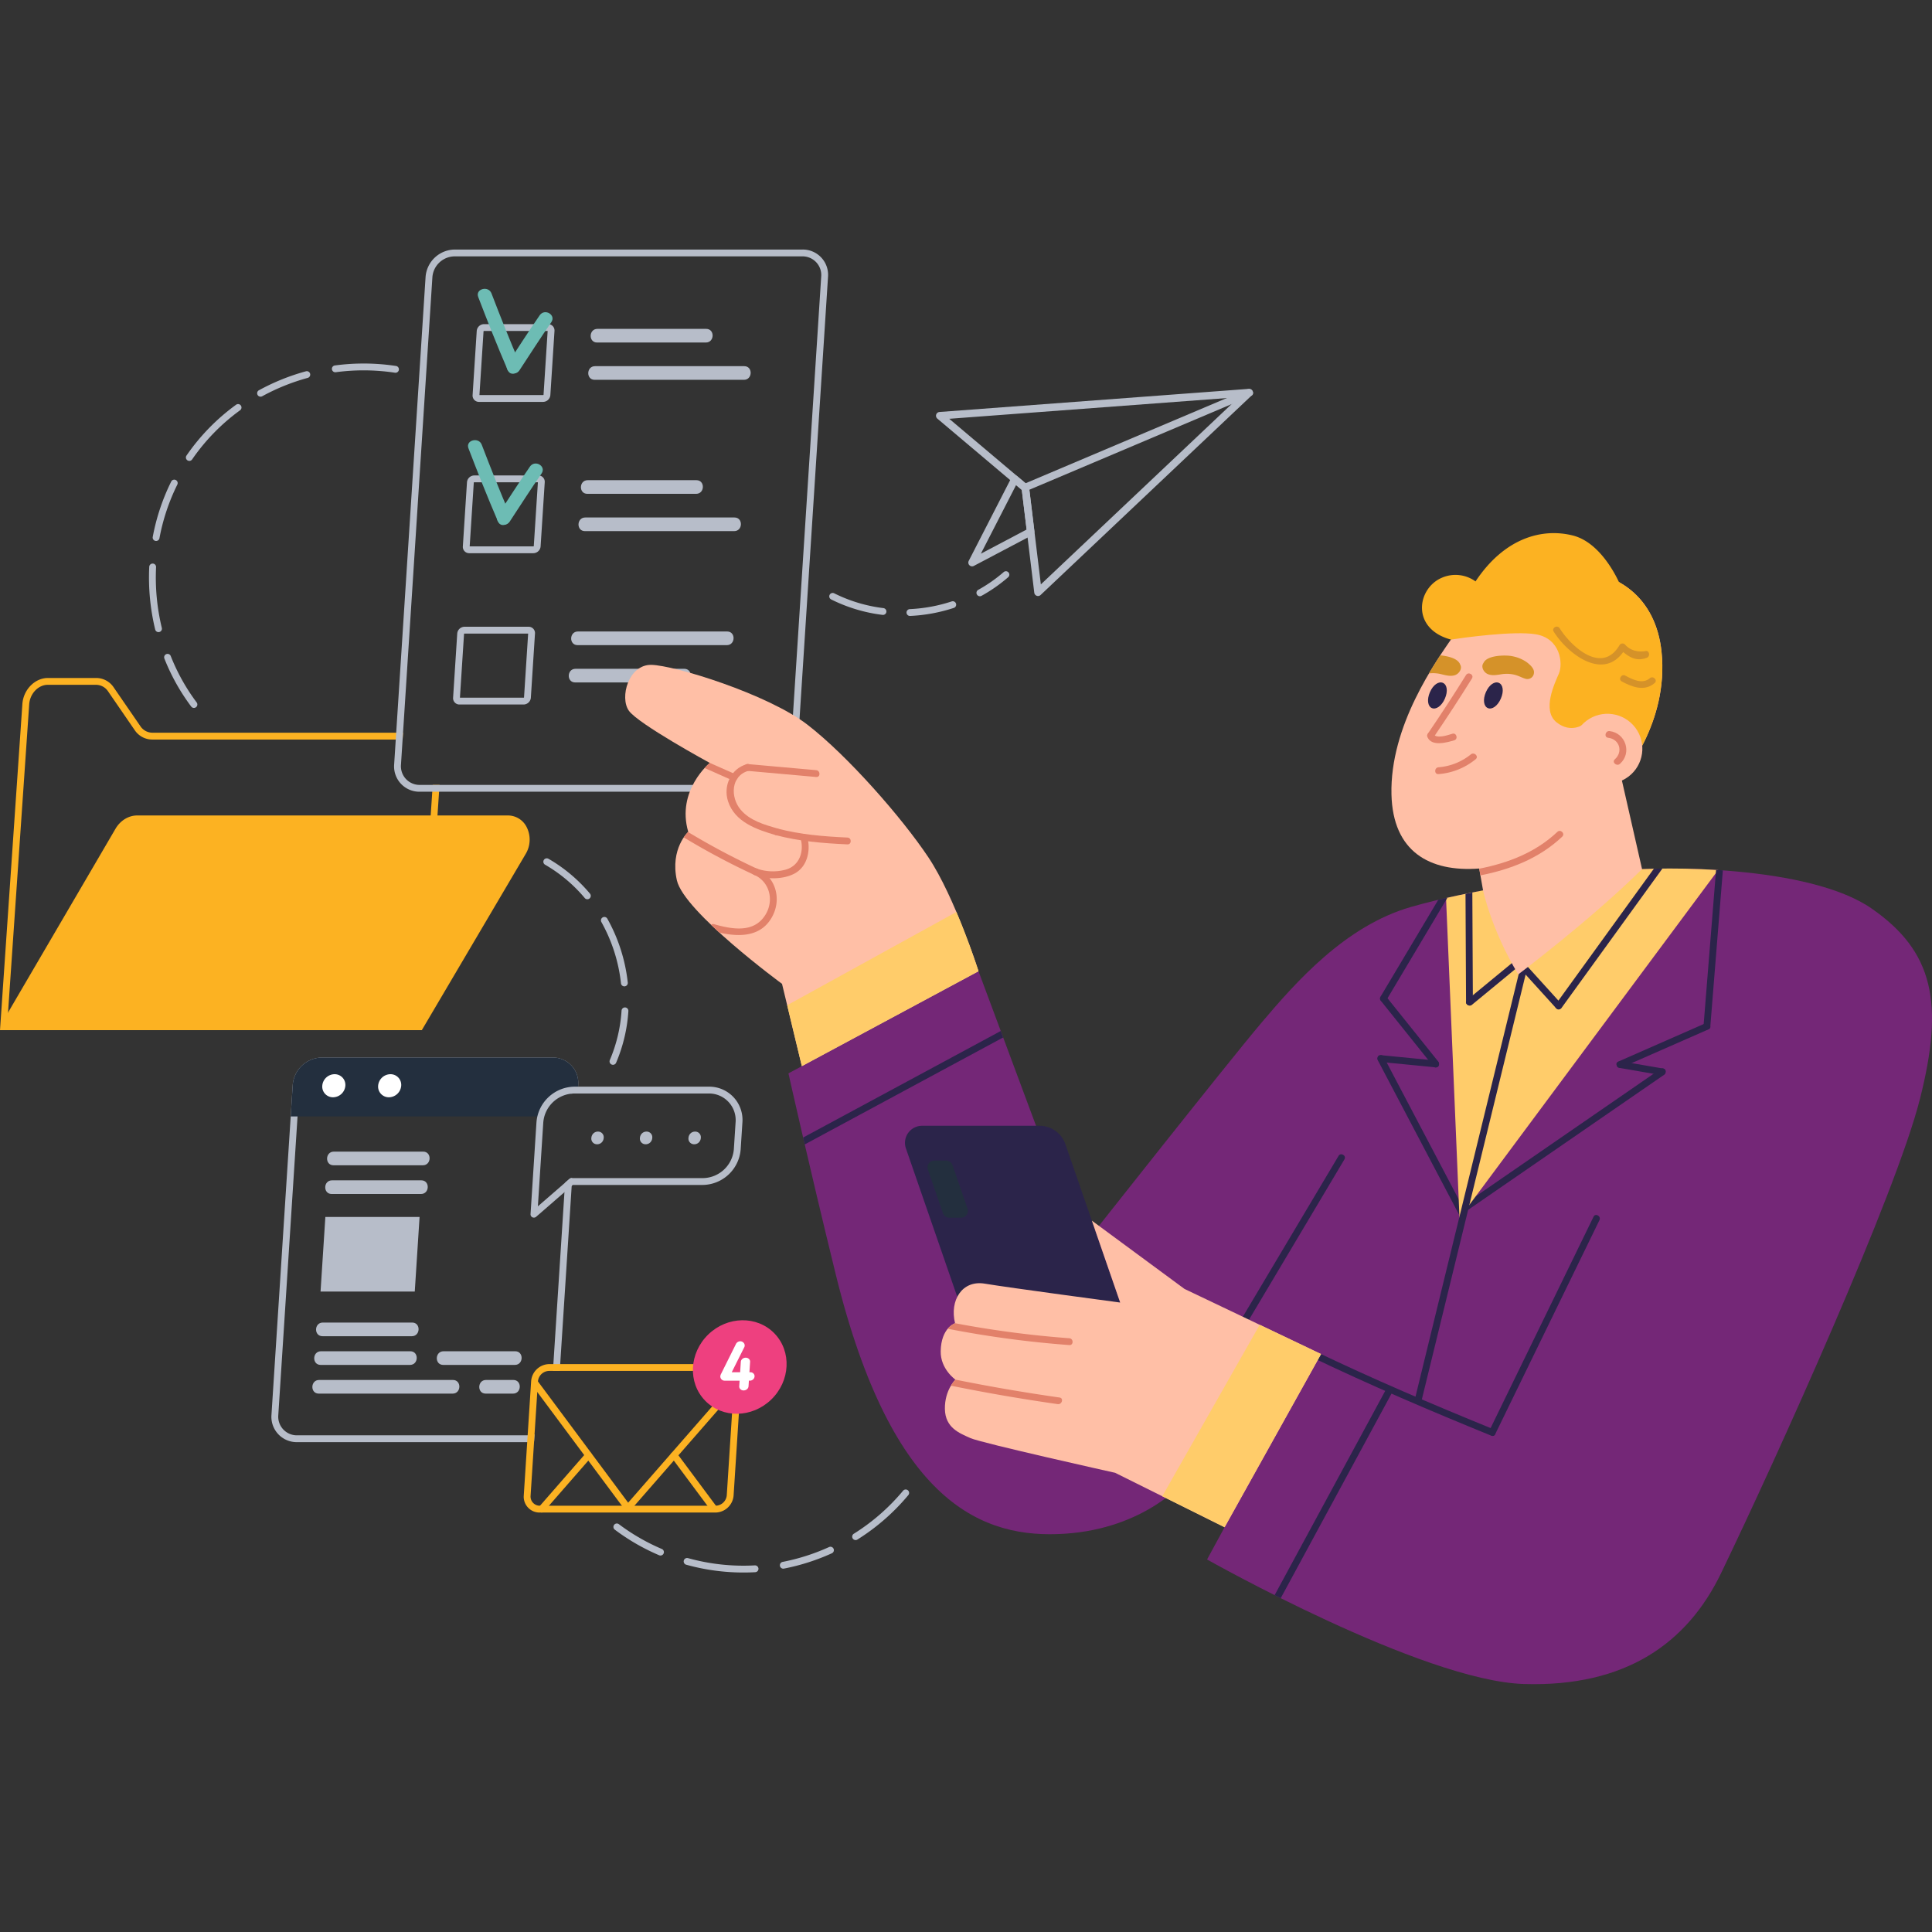 <svg xmlns="http://www.w3.org/2000/svg" xmlns:xlink="http://www.w3.org/1999/xlink" width="1500" height="1500" viewBox="0 0 1500 1500">
  <rect x="0" y="0" width="1500" height="1500" fill="#333333" stroke="none"/>
  <defs>
    <clipPath id="clip-Graphic_4">
      <rect width="1500" height="1500"/>
    </clipPath>
  </defs>
  <g id="Graphic_4" data-name="Graphic – 4" clip-path="url(#clip-Graphic_4)">
    <g id="Group_60" data-name="Group 60" transform="translate(-696.523 -413.458)">
      <g id="Group_42" data-name="Group 42" transform="translate(696.523 939.839)">
        <path id="Path_373" data-name="Path 373" d="M1022.646,897.2H701.991a4.928,4.928,0,0,1-4.254-7.415l87.11-148.989c3.706-6.346,10.145-10.287,16.8-10.287h287.7a16.3,16.3,0,0,1,14.516,8.662,21.576,21.576,0,0,1-.663,21.386Z" transform="translate(-695.157 -623.766)" fill="#fcb222"/>
        <path id="Path_374" data-name="Path 374" d="M1032.481,783.562l-.342,5.3-12.076,179.818H702.192l17-247.665c.574-8.352,7.048-15.165,14.445-15.165h37.357a11.3,11.3,0,0,1,9.4,5.038l20.748,30.2a16.4,16.4,0,0,0,13.665,7.266H1009.1l.339-5.306h-194.5a11.3,11.3,0,0,1-9.4-5.035l-20.774-30.2a16.369,16.369,0,0,0-13.64-7.262H733.762c-10.18,0-19.1,9.065-19.869,20.228L696.523,973.985h323.284a5.556,5.556,0,0,0,5.541-5.185l12.068-179.936.367-5.3Z" transform="translate(-696.523 -700.55)" fill="#fcb222"/>
      </g>
      <g id="Group_46" data-name="Group 46" transform="translate(1002.502 607.195)">
        <path id="Path_375" data-name="Path 375" d="M1099.316,612.5a14.5,14.5,0,0,1,14.681,15.7l-24.4,378.532a17.464,17.464,0,0,1-17.157,16.124H802.411a14.488,14.488,0,0,1-14.677-15.7l24.394-378.532A17.463,17.463,0,0,1,829.285,612.5Zm.128-5.3H829.413a22.949,22.949,0,0,0-22.577,21.212l-24.4,378.535a19.645,19.645,0,0,0,19.844,21.208h270.031a22.943,22.943,0,0,0,22.577-21.208l24.4-378.535a19.644,19.644,0,0,0-19.844-21.212Z" transform="translate(-782.394 -607.195)" fill="#b7bdc9"/>
        <path id="Path_376" data-name="Path 376" d="M830.219,635.085h84.438c6.823,0,7.091-10.6.257-10.6H830.476c-6.824,0-7.091,10.6-.257,10.6Z" transform="translate(-672.612 -562.887)" fill="#b7bdc9"/>
        <path id="Path_377" data-name="Path 377" d="M829.7,643.213H945.543c6.823,0,7.091-10.6.253-10.6H829.951c-6.824,0-7.091,10.6-.253,10.6Z" transform="translate(-673.955 -542.053)" fill="#b7bdc9"/>
        <g id="Group_43" data-name="Group 43" transform="translate(60.936 30.516)">
          <path id="Path_378" data-name="Path 378" d="M857.776,628.753l-3.193,49.55a.293.293,0,0,1-.224.214H804.816l3.193-49.55a.293.293,0,0,1,.224-.214Zm.346-5.3H808.358a5.736,5.736,0,0,0-5.644,5.3l-3.207,49.764a4.911,4.911,0,0,0,4.96,5.3h49.768a5.739,5.739,0,0,0,5.644-5.3l3.207-49.764a4.912,4.912,0,0,0-4.964-5.3Z" transform="translate(-799.496 -596.043)" fill="#b7bdc9"/>
          <path id="Path_379" data-name="Path 379" d="M800.986,622.1c7.315,19.074,14.827,38.084,22.919,56.826,2.676,6.2,11.951.82,9.286-5.352-7.732-17.912-14.919-36.067-21.91-54.3-2.391-6.236-12.721-3.506-10.294,2.822Z" transform="translate(-796.617 -615.759)" fill="#6dbcb4"/>
          <path id="Path_380" data-name="Path 380" d="M816.874,665.884c8.16-12.46,16.223-24.985,24.668-37.26,3.92-5.7-5.131-11.021-9.029-5.352-8.445,12.275-16.509,24.8-24.668,37.261-3.792,5.79,5.252,11.117,9.029,5.352Z" transform="translate(-780.429 -602.712)" fill="#6dbcb4"/>
        </g>
        <path id="Path_381" data-name="Path 381" d="M828.1,668.054h84.434c6.823,0,7.091-10.6.257-10.6H828.351c-6.823,0-7.091,10.6-.253,10.6Z" transform="translate(-678.059 -478.38)" fill="#b7bdc9"/>
        <path id="Path_382" data-name="Path 382" d="M827.573,676.182H943.417c6.823,0,7.091-10.6.256-10.6H827.83c-6.827,0-7.094,10.6-.256,10.6Z" transform="translate(-679.402 -457.546)" fill="#b7bdc9"/>
        <g id="Group_44" data-name="Group 44" transform="translate(53.364 147.992)">
          <path id="Path_383" data-name="Path 383" d="M855.651,661.722l-3.193,49.55a.293.293,0,0,1-.221.214H802.691l3.193-49.55a.3.3,0,0,1,.224-.214Zm.349-5.3H806.237a5.739,5.739,0,0,0-5.648,5.3l-3.207,49.764a4.912,4.912,0,0,0,4.964,5.3h49.764a5.736,5.736,0,0,0,5.644-5.3l3.207-49.764a4.91,4.91,0,0,0-4.96-5.3Z" transform="translate(-797.371 -629.012)" fill="#b7bdc9"/>
          <path id="Path_384" data-name="Path 384" d="M798.86,655.074c7.315,19.074,14.827,38.084,22.919,56.826,2.676,6.2,11.951.82,9.286-5.352-7.732-17.912-14.919-36.067-21.907-54.3-2.391-6.236-12.721-3.506-10.3,2.822Z" transform="translate(-794.491 -648.728)" fill="#6dbcb4"/>
          <path id="Path_385" data-name="Path 385" d="M814.749,698.853c8.16-12.46,16.223-24.985,24.668-37.261,3.923-5.7-5.131-11.021-9.029-5.352-8.445,12.275-16.508,24.8-24.668,37.261-3.791,5.79,5.256,11.117,9.029,5.352Z" transform="translate(-778.303 -635.681)" fill="#6dbcb4"/>
        </g>
        <path id="Path_386" data-name="Path 386" d="M825.448,709.151h84.434c6.827,0,7.091-10.6.257-10.6H825.7c-6.827,0-7.091,10.6-.256,10.6Z" transform="translate(-684.848 -373.04)" fill="#b7bdc9"/>
        <path id="Path_387" data-name="Path 387" d="M825.972,701.027H941.816c6.823,0,7.091-10.608.256-10.608H826.229c-6.827,0-7.094,10.608-.256,10.608Z" transform="translate(-683.505 -393.873)" fill="#b7bdc9"/>
        <g id="Group_45" data-name="Group 45" transform="translate(45.796 292.875)">
          <path id="Path_388" data-name="Path 388" d="M853.528,694.691l-3.2,49.55a.293.293,0,0,1-.221.214H800.564l3.193-49.55a.3.3,0,0,1,.224-.214Zm.346-5.3H804.109a5.736,5.736,0,0,0-5.644,5.3l-3.207,49.764a4.91,4.91,0,0,0,4.96,5.3h49.764a5.736,5.736,0,0,0,5.644-5.3l3.207-49.764a4.91,4.91,0,0,0-4.96-5.3Z" transform="translate(-795.247 -689.389)" fill="#b7bdc9"/>
        </g>
      </g>
      <g id="Group_47" data-name="Group 47" transform="translate(907.249 1234.539)">
        <path id="Path_389" data-name="Path 389" d="M974,783.256H794.792a22.962,22.962,0,0,0-22.573,21.208l-16.512,256.174a19.644,19.644,0,0,0,19.851,21.212H954.763a21.061,21.061,0,0,0,4.839-.556l.374-5.541a17.113,17.113,0,0,1-5.085.795H775.687a14.463,14.463,0,0,1-14.681-15.7L777.518,804.7a17.451,17.451,0,0,1,17.146-16.145H973.869a14.5,14.5,0,0,1,14.68,15.7l-.121,1.721-.338,5.356a22.532,22.532,0,0,1,2.654-.157h2.676l.342-5.3.085-1.408A19.656,19.656,0,0,0,974,783.256Zm13,94.254-3.357,2.915-.47,7.372-8.6,133.443-.339,5.3h5.3l.339-5.3L988.8,882.919l.385-6.072h-.4A2.8,2.8,0,0,0,987,877.51Z" transform="translate(-755.662 -783.256)" fill="#b7bdc9"/>
        <path id="Path_390" data-name="Path 390" d="M983.068,804.464l-.085,1.408-.342,5.3h-2.676a22.529,22.529,0,0,0-2.654.157,24.549,24.549,0,0,0-20.524,17.634H759.868l1.572-24.5a22.962,22.962,0,0,1,22.573-21.208H963.218A19.656,19.656,0,0,1,983.068,804.464Z" transform="translate(-744.882 -783.256)" fill="#232f3e"/>
        <path id="Path_391" data-name="Path 391" d="M778.929,795.842a8.292,8.292,0,0,0,8.377,8.954,9.69,9.69,0,0,0,9.535-8.954,8.3,8.3,0,0,0-8.38-8.958A9.687,9.687,0,0,0,778.929,795.842Z" transform="translate(-696.074 -773.957)" fill="#fff"/>
        <path id="Path_392" data-name="Path 392" d="M766.759,795.842a8.292,8.292,0,0,0,8.377,8.954,9.69,9.69,0,0,0,9.535-8.954,8.3,8.3,0,0,0-8.381-8.958A9.686,9.686,0,0,0,766.759,795.842Z" transform="translate(-727.269 -773.957)" fill="#fff"/>
        <path id="Path_393" data-name="Path 393" d="M839.519,875.905h-73.15l3.733-57.922h73.151Z" transform="translate(-728.22 -694.242)" fill="#b7bdc9"/>
        <path id="Path_394" data-name="Path 394" d="M772.383,820.612h69.344c6.824,0,7.091-10.6.257-10.6H772.64c-6.823,0-7.091,10.6-.257,10.6Z" transform="translate(-725.606 -714.685)" fill="#b7bdc9"/>
        <path id="Path_395" data-name="Path 395" d="M772.786,814.361H842.13c6.827,0,7.091-10.608.257-10.608H773.043c-6.823,0-7.091,10.608-.256,10.608Z" transform="translate(-724.573 -730.718)" fill="#b7bdc9"/>
        <path id="Path_396" data-name="Path 396" d="M769.984,857.855h69.344c6.823,0,7.091-10.6.256-10.6H770.24c-6.823,0-7.091,10.6-.256,10.6Z" transform="translate(-731.758 -619.223)" fill="#b7bdc9"/>
        <path id="Path_397" data-name="Path 397" d="M770.386,851.6H839.73c6.824,0,7.091-10.6.257-10.6H770.643c-6.823,0-7.091,10.6-.256,10.6Z" transform="translate(-730.725 -635.255)" fill="#b7bdc9"/>
        <path id="Path_398" data-name="Path 398" d="M769.58,864.11H873.459c6.824,0,7.091-10.6.257-10.6H769.837c-6.824,0-7.091,10.6-.257,10.6Z" transform="translate(-732.791 -603.19)" fill="#b7bdc9"/>
        <path id="Path_399" data-name="Path 399" d="M805.945,864.11h21.212c6.823,0,7.091-10.6.257-10.6H806.2c-6.824,0-7.091,10.6-.257,10.6Z" transform="translate(-639.58 -603.19)" fill="#b7bdc9"/>
        <path id="Path_400" data-name="Path 400" d="M796.695,857.855h55.611c6.823,0,7.091-10.6.257-10.6H796.951c-6.823,0-7.091,10.6-.256,10.6Z" transform="translate(-663.292 -619.223)" fill="#b7bdc9"/>
      </g>
      <g id="Group_49" data-name="Group 49" transform="translate(1108.433 1257.144)">
        <path id="Path_401" data-name="Path 401" d="M814.709,891.277a2.626,2.626,0,0,1-1.13-.253,2.573,2.573,0,0,1-1.45-2.5l4.593-71.271A29.946,29.946,0,0,1,846.154,789.6H950.546a25.826,25.826,0,0,1,26.068,27.861l-1.34,20.784A29.949,29.949,0,0,1,945.843,865.9h-100.9L816.487,890.61A2.706,2.706,0,0,1,814.709,891.277ZM846.026,794.9a24.441,24.441,0,0,0-24.013,22.559l-4.19,65.047,24.465-21.247a2.729,2.729,0,0,1,1.775-.667H945.971a24.438,24.438,0,0,0,24.013-22.559l1.34-20.784A20.678,20.678,0,0,0,950.418,794.9Z" transform="translate(-812.123 -789.6)" fill="#b7bdc9"/>
        <g id="Group_48" data-name="Group 48" transform="translate(47.207 34.891)">
          <path id="Path_402" data-name="Path 402" d="M851.652,799.392a4.982,4.982,0,0,0-3.706,1.582,5.418,5.418,0,0,0-1.4,3.328,4.364,4.364,0,0,0,4.472,4.914,4.97,4.97,0,0,0,3.706-1.582,5.378,5.378,0,0,0,1.4-3.328A4.36,4.36,0,0,0,851.652,799.392Z" transform="translate(-771.126 -799.392)" fill="#b7bdc9"/>
          <path id="Path_403" data-name="Path 403" d="M841.074,799.392a4.983,4.983,0,0,0-3.709,1.582,5.439,5.439,0,0,0-1.4,3.328,4.367,4.367,0,0,0,4.475,4.914,4.977,4.977,0,0,0,3.706-1.582,5.419,5.419,0,0,0,1.4-3.328A4.364,4.364,0,0,0,841.074,799.392Z" transform="translate(-798.25 -799.392)" fill="#b7bdc9"/>
          <path id="Path_404" data-name="Path 404" d="M830.489,799.392a4.976,4.976,0,0,0-3.706,1.582,5.418,5.418,0,0,0-1.4,3.328,4.362,4.362,0,0,0,4.472,4.914,4.975,4.975,0,0,0,3.706-1.582,5.378,5.378,0,0,0,1.4-3.328A4.36,4.36,0,0,0,830.489,799.392Z" transform="translate(-825.372 -799.392)" fill="#b7bdc9"/>
        </g>
      </g>
      <g id="Group_52" data-name="Group 52" transform="translate(1103.151 1423.47)">
        <g id="Group_50" data-name="Group 50" transform="translate(0 49.06)">
          <path id="Path_405" data-name="Path 405" d="M966.763,855.349A7.121,7.121,0,0,1,974,863.088l-5.719,88.749a8.845,8.845,0,0,1-8.691,8.171H823.2a7.131,7.131,0,0,1-7.237-7.743l5.719-88.749a8.847,8.847,0,0,1,8.691-8.167Zm.128-5.3H830.5a14.341,14.341,0,0,0-14.11,13.255l-5.723,88.749a12.281,12.281,0,0,0,12.4,13.259H959.462a14.347,14.347,0,0,0,14.114-13.259L979.3,863.3a12.28,12.28,0,0,0-12.4-13.255Z" transform="translate(-810.641 -850.047)" fill="#fcb222"/>
          <path id="Path_406" data-name="Path 406" d="M837,954.76,921.3,858.175c2.259-2.587-1.382-6.357-3.659-3.748q-42.149,48.29-84.306,96.581c-2.259,2.59,1.386,6.357,3.66,3.752Z" transform="translate(-754.293 -841.079)" fill="#fcb222"/>
          <path id="Path_407" data-name="Path 407" d="M818.2,915.489q18.21-20.866,36.423-41.729c2.259-2.587-1.383-6.357-3.66-3.748q-18.21,20.861-36.423,41.729c-2.259,2.587,1.382,6.357,3.659,3.749Z" transform="translate(-802.469 -801.131)" fill="#fcb222"/>
          <path id="Path_408" data-name="Path 408" d="M878.29,911.379q-15.27-20.524-30.54-41.052c-1.985-2.669-6.656-.032-4.643,2.676q15.27,20.529,30.54,41.052c1.988,2.669,6.66.032,4.643-2.676Z" transform="translate(-728.689 -800.912)" fill="#fcb222"/>
          <path id="Path_409" data-name="Path 409" d="M889.374,951.326q-35.928-48.291-71.856-96.585c-1.984-2.669-6.656-.029-4.643,2.68L884.731,954c1.988,2.669,6.66.032,4.643-2.676Z" transform="translate(-806.18 -840.859)" fill="#fcb222"/>
        </g>
        <ellipse id="Ellipse_17" data-name="Ellipse 17" cx="37.492" cy="35.152" rx="37.492" ry="35.152" transform="translate(116.328 52.162) rotate(-44.079)" fill="#ee407f"/>
        <g id="Group_51" data-name="Group 51" transform="translate(152.608 31.354)">
          <path id="Path_410" data-name="Path 410" d="M875.4,879.944a3.252,3.252,0,0,1-1.2,2.352,3.926,3.926,0,0,1-2.619.94,3.508,3.508,0,0,1-2.5-.94,2.874,2.874,0,0,1-.891-2.352l.278-4.29h-11.5a3.308,3.308,0,0,1-3.481-3.552,4.782,4.782,0,0,1,.175-.73,5.145,5.145,0,0,1,.467-1.1l11.527-23.161a3.633,3.633,0,0,1,1.4-1.486,3.775,3.775,0,0,1,1.97-.549,3.149,3.149,0,0,1,1.286.264,3.533,3.533,0,0,1,1.1.73,3.336,3.336,0,0,1,.766,1.1,2.778,2.778,0,0,1,.231,1.3,4.3,4.3,0,0,1-.064.524,2.186,2.186,0,0,1-.221.627q-1.32,2.614-2.519,5.021c-.8,1.6-1.589,3.182-2.37,4.729s-1.571,3.129-2.369,4.732-1.639,3.274-2.519,5.021h6.535l.517-8a3.241,3.241,0,0,1,1.194-2.348,3.9,3.9,0,0,1,2.622-.941,3.485,3.485,0,0,1,2.476.941,2.805,2.805,0,0,1,.919,2.348l-.517,8h.681a3.223,3.223,0,0,1,2.444.966,2.889,2.889,0,0,1,.852,2.273,3.36,3.36,0,0,1-1.144,2.323,3.66,3.66,0,0,1-2.573.966h-.677Z" transform="translate(-853.47 -845.078)" fill="#fff"/>
        </g>
      </g>
      <g id="Group_53" data-name="Group 53" transform="translate(1423.234 715.358)">
        <path id="Path_411" data-name="Path 411" d="M979.671,798.4a2.927,2.927,0,0,1-2.9-2.569L967.082,716,901.508,660.66a2.923,2.923,0,0,1,1.667-5.149l240.254-17.952a2.961,2.961,0,0,1,2.893,1.735,2.923,2.923,0,0,1-.666,3.3L981.681,797.6A2.929,2.929,0,0,1,979.671,798.4Zm-68.924-137.6,60.981,51.47a2.94,2.94,0,0,1,1.019,1.881l9.129,75.216,153.785-145.369Z" transform="translate(-900.471 -637.55)" fill="#b7bdc9"/>
        <path id="Path_412" data-name="Path 412" d="M923.582,716.486q86.9-36.794,173.807-73.588c3.453-1.461.477-6.5-2.95-5.049q-86.907,36.794-173.807,73.588c-3.456,1.464-.477,6.5,2.95,5.049Z" transform="translate(-852.734 -637.449)" fill="#b7bdc9"/>
        <path id="Path_413" data-name="Path 413" d="M910.435,727.029a2.924,2.924,0,0,1-2.6-4.254L941.072,658a2.928,2.928,0,0,1,4.49-.9l8.121,6.856a2.94,2.94,0,0,1,1.019,1.881l4.115,33.932a2.929,2.929,0,0,1-1.539,2.94L911.8,726.694A2.959,2.959,0,0,1,910.435,727.029Zm34.164-63.1L917.266,717.2l35.5-18.732-3.734-30.79Z" transform="translate(-882.425 -589.223)" fill="#b7bdc9"/>
      </g>
      <g id="Group_55" data-name="Group 55" transform="translate(1181.917 827.378)">
        <path id="Path_414" data-name="Path 414" d="M1015.894,821.81l79.952,214.827s112.58-142.764,139.5-174.58,65.264-75.462,116.254-90.146,121.492-23.293,152.555-27.33c40.788-5.3,157.042-4.9,205.174,28.552s56.292,73.424,37.528,147.66-110.969,278.077-154.387,368.234c-26.179,54.353-74.04,88.617-153.172,86.169s-245.966-96.674-245.966-96.674l13.6-25.028-31.142-35.746s-30.184,36.708-93,40.788S949,1236.508,904.946,1056.772C883.559,969.512,868.319,901.1,868.319,901.1Z" transform="translate(-741.566 -481.665)" fill="#742777"/>
        <path id="Path_415" data-name="Path 415" d="M982.944,851.853c46.161,22.185,93.353,42.285,140.776,61.6,3.16,1.29,4.575-3.827,1.447-5.1-47-19.142-93.763-39.071-139.511-61.059-3.061-1.468-5.787,3.082-2.712,4.561Z" transform="translate(-451.217 -212.694)" fill="#2b244a"/>
        <path id="Path_416" data-name="Path 416" d="M1018.876,896.287q76.634-52.818,153.268-105.639c2.791-1.924.143-6.524-2.679-4.578q-76.629,52.817-153.265,105.639c-2.794,1.924-.142,6.524,2.676,4.579Z" transform="translate(-365.557 -370.089)" fill="#2b244a"/>
        <path id="Path_417" data-name="Path 417" d="M1064.564,903.771q-31.508-59.857-63.009-119.714c-1.589-3.022-6.168-.346-4.579,2.676q31.5,59.857,63.008,119.714c1.589,3.022,6.168.342,4.579-2.676Z" transform="translate(-412.634 -377.441)" fill="#2b244a"/>
        <path id="Path_418" data-name="Path 418" d="M1222.864,743.254l-200.812,270.252L1011.6,764.968c46.45-10.526,99.478-17.046,125.275-20.389C1154.934,742.246,1187.734,741,1222.864,743.254Z" transform="translate(-374.295 -481.668)" fill="#ffcc6a"/>
        <path id="Path_419" data-name="Path 419" d="M1028.054,766.934q14.409,15.885,28.816,31.77c2.295,2.534,6.036-1.226,3.748-3.749q-14.4-15.885-28.812-31.77c-2.3-2.533-6.04,1.226-3.752,3.749Z" transform="translate(-333.961 -429.697)" fill="#2b244a"/>
        <path id="Path_420" data-name="Path 420" d="M1055.632,762.206q-19.4,15.975-38.789,31.951c-2.637,2.173,1.133,5.9,3.749,3.752q19.4-15.976,38.789-31.951c2.637-2.173-1.133-5.9-3.748-3.752Z" transform="translate(-363.164 -431.707)" fill="#2b244a"/>
        <path id="Path_421" data-name="Path 421" d="M1089.158,762.063q-38.21,156.438-76.417,312.872-3.95,16.179-7.9,32.361a7.092,7.092,0,0,1,2.248,1.938c-.292-.374,1.393.41,2.512.912l68.98-282.428,15.693-64.245C1095.08,760.157,1089.967,758.742,1089.158,762.063Z" transform="translate(-391.637 -435.27)" fill="#2b244a"/>
        <path id="Path_422" data-name="Path 422" d="M1056.434,805.6q-47.248,79.381-94.493,158.759c-1.749,2.94,2.833,5.609,4.579,2.676q47.243-79.381,94.493-158.759c1.75-2.94-2.833-5.609-4.579-2.676Z" transform="translate(-502.594 -322.074)" fill="#2b244a"/>
        <path id="Path_423" data-name="Path 423" d="M1107.074,935.563s-18.219-57.379-38.885-88.379S1005.3,768.123,974.3,744.193s-103.608-46.229-121.281-46.5-24.746,25.288-17.406,35.622,62.82,40.521,62.82,40.521-26.111,21.354-16.736,53.491c0,0-14.267,13.13-8.826,37.606s81.644,80.418,81.644,80.418l15.393,63.906Z" transform="translate(-832.746 -595.418)" fill="#ffbfa6"/>
        <path id="Path_424" data-name="Path 424" d="M1089.243,1017.575H964.284L894.449,815.711a13.255,13.255,0,0,1,12.528-17.588h91.24a21.21,21.21,0,0,1,20.047,14.274Z" transform="translate(-676.484 -337.987)" fill="#2b244a"/>
        <path id="Path_425" data-name="Path 425" d="M1196.815,922.39l-106.052-50.58-71.917-53.024,22.007,63.611s-87.417-11.673-105.094-14.663-27.465,13.052-23.115,30.726c0,0-10.832,3.41-11.149,21.757-.238,13.868,11.42,22.028,11.42,22.028s-8.427,8.156-8.156,22.84,11.42,18.764,19.851,22.569,112.309,26.924,112.309,26.924l84.986,42.274Z" transform="translate(-656.536 -285.023)" fill="#ffbfa6"/>
        <path id="Path_426" data-name="Path 426" d="M899.94,767.278a556.077,556.077,0,0,1-54.432-29,26.717,26.717,0,0,1,3.339-4.162,557.933,557.933,0,0,0,53.769,28.581C905.719,764.125,903.015,768.711,899.94,767.278Z" transform="translate(-800.036 -502.062)" fill="#e2816a"/>
        <path id="Path_427" data-name="Path 427" d="M899.628,778.1c-8.245,17.129-25.745,17.367-41.733,13.708-2.174-1.988-4.322-4-6.442-6.018a2.376,2.376,0,0,1,2.334-.5c14,3.952,31.178,7.237,40.061-7.583,6.734-11.217,2.943-25.666-9.147-30.811-3.128-1.35-.424-5.911,2.676-4.586C901.217,748.216,906.1,764.71,899.628,778.1Z" transform="translate(-784.797 -481.674)" fill="#e2816a"/>
        <path id="Path_428" data-name="Path 428" d="M862.255,766.378c9.222,3.464,22.017,3.531,30.857-1.144,10.312-5.455,12.813-18.5,9.86-28.8-.937-3.275-6.057-1.881-5.113,1.411,2.89,10.066-.677,21.226-11.477,24.3a37.789,37.789,0,0,1-22.719-.877c-3.2-1.2-4.579,3.92-1.407,5.113Z" transform="translate(-761.712 -500.897)" fill="#e2816a"/>
        <path id="Path_429" data-name="Path 429" d="M870.562,719.411c-12.343,3.421-18.479,16.89-14.552,28.862,5.295,16.134,22.266,21.91,37.018,26.218,3.282.959,4.686-4.158,1.411-5.113-10.326-3.018-21.579-6.143-28.737-14.727-7.96-9.55-7.675-26.261,6.271-30.127,3.282-.912,1.889-6.029-1.411-5.113Z" transform="translate(-776.141 -540.025)" fill="#e2816a"/>
        <path id="Path_430" data-name="Path 430" d="M866.9,738.54c18.3,4.835,36.826,6.325,55.675,7.184,3.41.156,3.4-5.146,0-5.3-18.347-.837-36.448-2.284-54.264-6.995-3.3-.873-4.71,4.24-1.411,5.113Z" transform="translate(-750.016 -504.074)" fill="#e2816a"/>
        <path id="Path_431" data-name="Path 431" d="M861.271,724.616q26.591,2.373,53.185,4.743c3.4.3,3.378-5,0-5.3q-26.6-2.368-53.185-4.743c-3.4-.3-3.378,5,0,5.3Z" transform="translate(-766.145 -540.024)" fill="#e2816a"/>
        <path id="Path_432" data-name="Path 432" d="M871.661,732.74c-7.183-3.207-14.424-6.417-21.607-9.6a45.018,45.018,0,0,1,4.03-3.952,2.616,2.616,0,0,1-.346-.185q10.3,4.57,20.6,9.146C877.469,729.533,874.765,734.118,871.661,732.74Z" transform="translate(-788.383 -540.779)" fill="#e2816a"/>
        <path id="Path_433" data-name="Path 433" d="M997.415,858.11a799.923,799.923,0,0,1-94.389-12.674,13.846,13.846,0,0,1,5.7-4.269v-.025a790.606,790.606,0,0,0,88.688,11.666C1000.808,853.047,1000.833,858.349,997.415,858.11Z" transform="translate(-652.604 -227.72)" fill="#e2816a"/>
        <path id="Path_434" data-name="Path 434" d="M986.652,872.447q-41.679-5.927-82.934-14.317a24.341,24.341,0,0,1,3.5-4.7q40.209,8.114,80.867,13.893C991.452,867.8,989.995,872.925,986.652,872.447Z" transform="translate(-650.83 -196.213)" fill="#e2816a"/>
        <path id="Path_435" data-name="Path 435" d="M1047.871,728.3c-13.8,20.029-49.447,69.754-48.132,123.188,1.09,44.188,29.368,60.368,68.121,57.45l2.993,16.993s6.524,30.932,27.326,65.2c0,0,55.711-41.829,96.111-81.762l-16.159-71.054s37.228-41.725,31.271-97.775c-4.351-40.923-32.906-65.128-78.59-63.5C1094.4,678.345,1064.461,704.238,1047.871,728.3Z" transform="translate(-404.8 -648.539)" fill="#ffbfa6"/>
        <g id="Group_54" data-name="Group 54" transform="translate(641.072 28.429)">
          <path id="Path_436" data-name="Path 436" d="M1144.938,838.3l-.025.025L1116.09,796.7s-10.048,7.875-21.475-1.354c-11.427-9.254-1.379-30.2,1.91-37.806,3.26-7.611,1.354-27.205-17.948-30.465-17-2.865-56.609,2.7-65.916,4.108.692-1.033,1.379-1.988,1.989-2.89,16.6-24.048,46.532-49.949,82.962-51.25,45.684-1.618,74.24,22.562,78.587,63.5C1182.055,795.745,1146.024,837.078,1144.938,838.3Z" transform="translate(-1012.66 -676.967)" fill="#fcb222"/>
        </g>
        <path id="Path_437" data-name="Path 437" d="M1035.372,693.275c11.413,18.062,40.065,39.573,55.679,13.131l-4.165.534c6.189,5.683,12.286,9.92,20.749,6.6,3.142-1.233,1.774-6.36-1.411-5.113q-9.808,1.251-15.586-5.234a2.687,2.687,0,0,0-4.166.538c-13.7,23.211-37.506,1.133-46.521-13.13-1.821-2.879-6.41-.221-4.579,2.676Z" transform="translate(-314.458 -616.77)" fill="#d59229"/>
        <path id="Path_438" data-name="Path 438" d="M1050.855,704.852c8.1,4.3,17.641,7.985,25.5,1.194,2.587-2.238-1.176-5.975-3.748-3.752-5.755,4.974-13.444.973-19.074-2.02-3.015-1.6-5.694,2.975-2.676,4.579Z" transform="translate(-277.078 -589.654)" fill="#d59229"/>
        <path id="Path_439" data-name="Path 439" d="M1160.251,709.188s-13.052-32.361-36.708-38.344-53.028,1.632-75.6,35.625a26.51,26.51,0,0,0-26.1-2.858c-19.377,8.227-24.2,39.569,6.973,48.021l54.735-28.032Z" transform="translate(-387.739 -668.988)" fill="#fcb222"/>
        <path id="Path_440" data-name="Path 440" d="M1016.6,797.542,879.42,871.223l-11.374-47.3,131.376-72.383C1009.631,775.586,1016.6,797.542,1016.6,797.542Z" transform="translate(-742.266 -457.395)" fill="#ffcc6a"/>
        <path id="Path_441" data-name="Path 441" d="M1073.058,864.207l-74.9,134.451L949.77,974.609l75.67-133.125Z" transform="translate(-532.789 -226.842)" fill="#ffcc6a"/>
        <path id="Path_442" data-name="Path 442" d="M1102.153,818.909l-80.9,166.1c-1.489,3.057,3.082,5.747,4.579,2.676l80.9-166.1c1.489-3.057-3.082-5.748-4.579-2.676Z" transform="translate(-350.315 -288.185)" fill="#2b244a"/>
        <path id="Path_443" data-name="Path 443" d="M1065.75,858.966q-43.389,80.1-86.754,160.2c-1.589-.795-3.182-1.589-4.746-2.359q43.469-80.258,86.914-160.512C1062.807,853.293,1067.368,855.972,1065.75,858.966Z" transform="translate(-470.041 -192.252)" fill="#2b244a"/>
        <path id="Path_444" data-name="Path 444" d="M1026.856,782.48q-77.035,41.561-154.1,83.07c-.424-1.832-.848-3.606-1.244-5.356q76.715-41.32,153.461-82.724Z" transform="translate(-733.377 -390.925)" fill="#2b244a"/>
        <path id="Path_445" data-name="Path 445" d="M1082.743,742.717q-4.891,60.53-9.731,121.114c-.292,3.4-5.594,3.4-5.3,0q4.89-60.728,9.756-121.46C1079.215,742.478,1080.993,742.61,1082.743,742.717Z" transform="translate(-230.514 -480.892)" fill="#2b244a"/>
        <path id="Path_446" data-name="Path 446" d="M1049.612,748.428q-23.742,39.814-47.459,79.62c-1.75,2.918-6.311.239-4.561-2.676q22.427-37.622,44.861-75.273Q1045.992,749.222,1049.612,748.428Z" transform="translate(-411.216 -465.366)" fill="#2b244a"/>
        <path id="Path_447" data-name="Path 447" d="M1050.724,789.213q16.377,2.827,32.757,5.662c3.339.577,4.771-4.532,1.411-5.113q-16.382-2.833-32.76-5.662c-3.335-.577-4.771,4.532-1.408,5.113Z" transform="translate(-278.939 -374.049)" fill="#2b244a"/>
        <path id="Path_448" data-name="Path 448" d="M999.205,788.047q21.363,2.079,42.723,4.162c3.4.328,3.374-4.974,0-5.3q-21.358-2.084-42.723-4.162c-3.392-.331-3.371,4.974,0,5.3Z" transform="translate(-412.576 -377.443)" fill="#2b244a"/>
        <path id="Path_449" data-name="Path 449" d="M1052.785,810.245l67.541-29.671c3.118-1.368.42-5.94-2.676-4.579q-33.768,14.832-67.541,29.671c-3.118,1.368-.42,5.94,2.676,4.579Z" transform="translate(-279.147 -395.348)" fill="#2b244a"/>
        <path id="Path_450" data-name="Path 450" d="M1118.645,742.081q-39.135,54.01-78.188,108.016c-1.988,2.758-6.6.107-4.585-2.676q38.055-52.614,76.171-105.261Q1115.265,742.079,1118.645,742.081Z" transform="translate(-313.373 -481.635)" fill="#2b244a"/>
        <path id="Path_451" data-name="Path 451" d="M1021.571,832.344c0,3.421-5.3,3.4-5.3,0q-.2-41.994-.424-84c1.778-.371,3.528-.716,5.3-1.058Q1021.35,789.8,1021.571,832.344Z" transform="translate(-363.424 -468.283)" fill="#2b244a"/>
        <path id="Path_452" data-name="Path 452" d="M1042.324,821.3q-20.359-25.383-40.7-50.78c-2.138-2.662-5.869,1.112-3.752,3.749q20.353,25.388,40.7,50.783c2.134,2.662,5.865-1.112,3.753-3.752Z" transform="translate(-411.093 -411.065)" fill="#2b244a"/>
        <circle id="Ellipse_18" data-name="Ellipse 18" cx="27.131" cy="27.131" r="27.131" transform="matrix(0.799, -0.601, 0.601, 0.799, 724.622, 162.014)" fill="#ffbfa6"/>
        <path id="Path_453" data-name="Path 453" d="M1048.4,717.325c8.847,1.012,11.808,10.9,5.181,16.74-2.552,2.245,1.439,5.744,3.973,3.51,9.539-8.406,4.5-24-8.064-25.438-3.363-.385-4.486,4.8-1.09,5.188Z" transform="translate(-285.239 -558.442)" fill="#e2816a"/>
        <path id="Path_454" data-name="Path 454" d="M1020.384,701.437c-2.166,2.808.047,7.208,3.31,8.6s6.987.724,10.49.16a25.419,25.419,0,0,1,10.9.513c3.524,1.051,5.366,2.259,7.814,2.936a5.087,5.087,0,0,0,6.66-4.376c.485-3.381-2.95-6.442-5.666-8.512a28.809,28.809,0,0,0-11.648-4.675c-4.558-.876-19.181-.9-21.864,5.355Z" transform="translate(-354.002 -600.609)" fill="#d59229"/>
        <path id="Path_455" data-name="Path 455" d="M1028.033,711c-3.367,1.112-7.023.132-10.472-.716a26.389,26.389,0,0,0-9.677-.638c3-5.088,5.968-9.781,8.751-14.025,6.043.531,13.893,2.466,15.428,7.08C1033.973,705.7,1031.4,709.884,1028.033,711Z" transform="translate(-383.832 -600.725)" fill="#d59229"/>
        <path id="Path_456" data-name="Path 456" d="M1032.961,714.089c-2.523,5.808-6.909,8.748-10.112,7.354s-4.012-6.592-1.486-12.4,6.866-8.566,10.07-7.173S1035.487,708.281,1032.961,714.089Z" transform="translate(-353.103 -585.615)" fill="#2b244a"/>
        <path id="Path_457" data-name="Path 457" d="M1020.773,714.089c-2.526,5.808-6.913,8.748-10.116,7.354s-4.012-6.592-1.486-12.4,6.866-8.566,10.07-7.173S1023.3,708.281,1020.773,714.089Z" transform="translate(-384.354 -585.615)" fill="#2b244a"/>
        <path id="Path_458" data-name="Path 458" d="M1011.791,732.962A51.763,51.763,0,0,0,1040.65,721.4c2.658-2.141-1.115-5.872-3.749-3.748a45.491,45.491,0,0,1-25.11,10.005c-3.378.274-3.41,5.576,0,5.3Z" transform="translate(-380.34 -545.866)" fill="#e2816a"/>
        <path id="Path_459" data-name="Path 459" d="M1037.65,700.808q-14.367,23.09-29.689,45.57c-1.928,2.826,2.665,5.484,4.579,2.676q15.318-22.475,29.689-45.57c1.81-2.907-2.776-5.573-4.579-2.676Z" transform="translate(-384.819 -590.63)" fill="#e2816a"/>
        <path id="Path_460" data-name="Path 460" d="M1007.736,716.375c3.2,7.486,15.051,4.126,20.713,2.448,3.268-.969,1.878-6.089-1.408-5.113-3.242.958-12.841,4.411-14.727-.011-1.336-3.128-5.9-.431-4.579,2.676Z" transform="translate(-384.819 -557.951)" fill="#e2816a"/>
        <path id="Path_461" data-name="Path 461" d="M1083.266,738.344c-17.844,16.89-40.115,25.452-63.529,30.067l-.9-5.2c22.352-4.372,43.7-12.539,60.693-28.606C1081.994,732.272,1085.757,736.01,1083.266,738.344Z" transform="translate(-355.757 -502.688)" fill="#e2816a"/>
        <path id="Path_462" data-name="Path 462" d="M924.71,850.092h-9.1a5.306,5.306,0,0,1-5.013-3.567l-11.687-33.79a5.3,5.3,0,0,1,5.01-7.037h9.1a5.3,5.3,0,0,1,5.01,3.57l11.691,33.79A5.3,5.3,0,0,1,924.71,850.092Z" transform="translate(-663.909 -318.571)" fill="#232f3e"/>
      </g>
      <g id="Group_56" data-name="Group 56" transform="translate(812.196 695.7)">
        <path id="Path_463" data-name="Path 463" d="M818.212,639.2a2.586,2.586,0,0,1-.4-.028,162.4,162.4,0,0,0-45.969-.388,2.651,2.651,0,0,1-.7-5.256,167.794,167.794,0,0,1,47.466.4,2.65,2.65,0,0,1-.4,5.27Z" transform="translate(-626.829 -632.034)" fill="#b7bdc9"/>
        <path id="Path_464" data-name="Path 464" d="M755.211,653.49a2.65,2.65,0,0,1-1.279-4.974,168.112,168.112,0,0,1,36.48-14.72,2.65,2.65,0,1,1,1.4,5.113,163.109,163.109,0,0,0-35.329,14.256A2.636,2.636,0,0,1,755.211,653.49Z" transform="translate(-668.575 -627.759)" fill="#b7bdc9"/>
        <path id="Path_465" data-name="Path 465" d="M739.68,684.978a2.625,2.625,0,0,1-1.5-.467,2.655,2.655,0,0,1-.684-3.688,162.746,162.746,0,0,1,38.486-39.445,2.649,2.649,0,1,1,3.114,4.287,157.491,157.491,0,0,0-37.229,38.162A2.652,2.652,0,0,1,739.68,684.978Z" transform="translate(-708.367 -609.379)" fill="#b7bdc9"/>
        <path id="Path_466" data-name="Path 466" d="M732.449,704.968a2.876,2.876,0,0,1-.492-.043,2.659,2.659,0,0,1-2.12-3.1A164.814,164.814,0,0,1,744.186,658.8a2.652,2.652,0,0,1,4.75,2.359,159.448,159.448,0,0,0-13.886,41.643A2.648,2.648,0,0,1,732.449,704.968Z" transform="translate(-726.92 -567.195)" fill="#b7bdc9"/>
        <path id="Path_467" data-name="Path 467" d="M736.372,728.851a2.649,2.649,0,0,1-2.573-2.031,172,172,0,0,1-4.615-48.677,2.652,2.652,0,0,1,5.3.253,166.7,166.7,0,0,0,4.468,47.181,2.656,2.656,0,0,1-2.58,3.275Z" transform="translate(-728.986 -520.315)" fill="#b7bdc9"/>
        <path id="Path_468" data-name="Path 468" d="M755.41,737.229a2.639,2.639,0,0,1-2.12-1.058,160.068,160.068,0,0,1-20.809-37.232,2.652,2.652,0,1,1,4.928-1.96,155.06,155.06,0,0,0,20.118,36.006,2.654,2.654,0,0,1-2.117,4.244Z" transform="translate(-720.508 -469.847)" fill="#b7bdc9"/>
      </g>
      <g id="Group_57" data-name="Group 57" transform="translate(1172.785 1569.906)">
        <path id="Path_469" data-name="Path 469" d="M866.722,909.644a2.626,2.626,0,0,1-1.04-.214,164.253,164.253,0,0,1-34.442-19.876,2.651,2.651,0,0,1,3.189-4.237,158.758,158.758,0,0,0,33.334,19.234,2.652,2.652,0,0,1-1.04,5.092Z" transform="translate(-830.183 -858.384)" fill="#b7bdc9"/>
        <path id="Path_470" data-name="Path 470" d="M891.836,903.567a166.224,166.224,0,0,1-44.4-6.061,2.651,2.651,0,0,1,1.415-5.11,160.866,160.866,0,0,0,51.905,5.623,2.713,2.713,0,0,1,2.793,2.5,2.65,2.65,0,0,1-2.5,2.793Q896.447,903.572,891.836,903.567Z" transform="translate(-790.935 -839.115)" fill="#b7bdc9"/>
        <path id="Path_471" data-name="Path 471" d="M869.1,906.864a2.65,2.65,0,0,1-.5-5.252,162.154,162.154,0,0,0,36.031-11.523,2.649,2.649,0,1,1,2.191,4.825,167.183,167.183,0,0,1-37.214,11.9A2.726,2.726,0,0,1,869.1,906.864Z" transform="translate(-737.217 -845.406)" fill="#b7bdc9"/>
        <path id="Path_472" data-name="Path 472" d="M884.865,916.631a2.65,2.65,0,0,1-1.411-4.9,160.8,160.8,0,0,0,38.258-33.405,2.651,2.651,0,1,1,4.076,3.392,166.031,166.031,0,0,1-39.52,34.5A2.636,2.636,0,0,1,884.865,916.631Z" transform="translate(-696.828 -877.375)" fill="#b7bdc9"/>
      </g>
      <g id="Group_58" data-name="Group 58" transform="translate(1118.421 1079.874)">
        <path id="Path_473" data-name="Path 473" d="M831.995,816.873a2.619,2.619,0,0,1-1.04-.214,2.651,2.651,0,0,1-1.4-3.478,116.7,116.7,0,0,0,9.1-38.369,2.653,2.653,0,1,1,5.295.349,122,122,0,0,1-9.517,40.1A2.652,2.652,0,0,1,831.995,816.873Z" transform="translate(-777.978 -656.58)" fill="#b7bdc9"/>
        <path id="Path_474" data-name="Path 474" d="M845.652,806.514a2.655,2.655,0,0,1-2.633-2.366,125.224,125.224,0,0,0-15.211-47.576,2.651,2.651,0,1,1,4.621-2.6,130.585,130.585,0,0,1,15.864,49.6,2.652,2.652,0,0,1-2.352,2.918A2.721,2.721,0,0,1,845.652,806.514Z" transform="translate(-782.788 -707.117)" fill="#b7bdc9"/>
        <path id="Path_475" data-name="Path 475" d="M849.049,771.609a2.638,2.638,0,0,1-2.027-.944A115.943,115.943,0,0,0,816.254,744.8a2.652,2.652,0,1,1,2.651-4.593,121.134,121.134,0,0,1,32.172,27.045,2.651,2.651,0,0,1-2.028,4.358Z" transform="translate(-814.926 -739.85)" fill="#b7bdc9"/>
      </g>
      <g id="Group_59" data-name="Group 59" transform="translate(1340.344 857.012)">
        <path id="Path_476" data-name="Path 476" d="M918.933,699.072a2.61,2.61,0,0,1-.331-.018,122.554,122.554,0,0,1-39.926-12.012,2.651,2.651,0,0,1,2.369-4.743,117.2,117.2,0,0,0,38.209,11.492,2.65,2.65,0,0,1-.321,5.281Z" transform="translate(-877.208 -665.214)" fill="#b7bdc9"/>
        <path id="Path_477" data-name="Path 477" d="M896.7,695.238a2.651,2.651,0,0,1-.118-5.3,122.208,122.208,0,0,0,32.479-5.972,2.652,2.652,0,1,1,1.657,5.038,127.492,127.492,0,0,1-33.893,6.229Z" transform="translate(-834.025 -660.571)" fill="#b7bdc9"/>
        <path id="Path_478" data-name="Path 478" d="M911.943,696.678a2.651,2.651,0,0,1-1.286-4.971,115.342,115.342,0,0,0,19.7-13.75,2.65,2.65,0,1,1,3.474,4,120.475,120.475,0,0,1-20.606,14.388A2.635,2.635,0,0,1,911.943,696.678Z" transform="translate(-794.981 -677.305)" fill="#b7bdc9"/>
      </g>
    </g>
  </g>
</svg>
